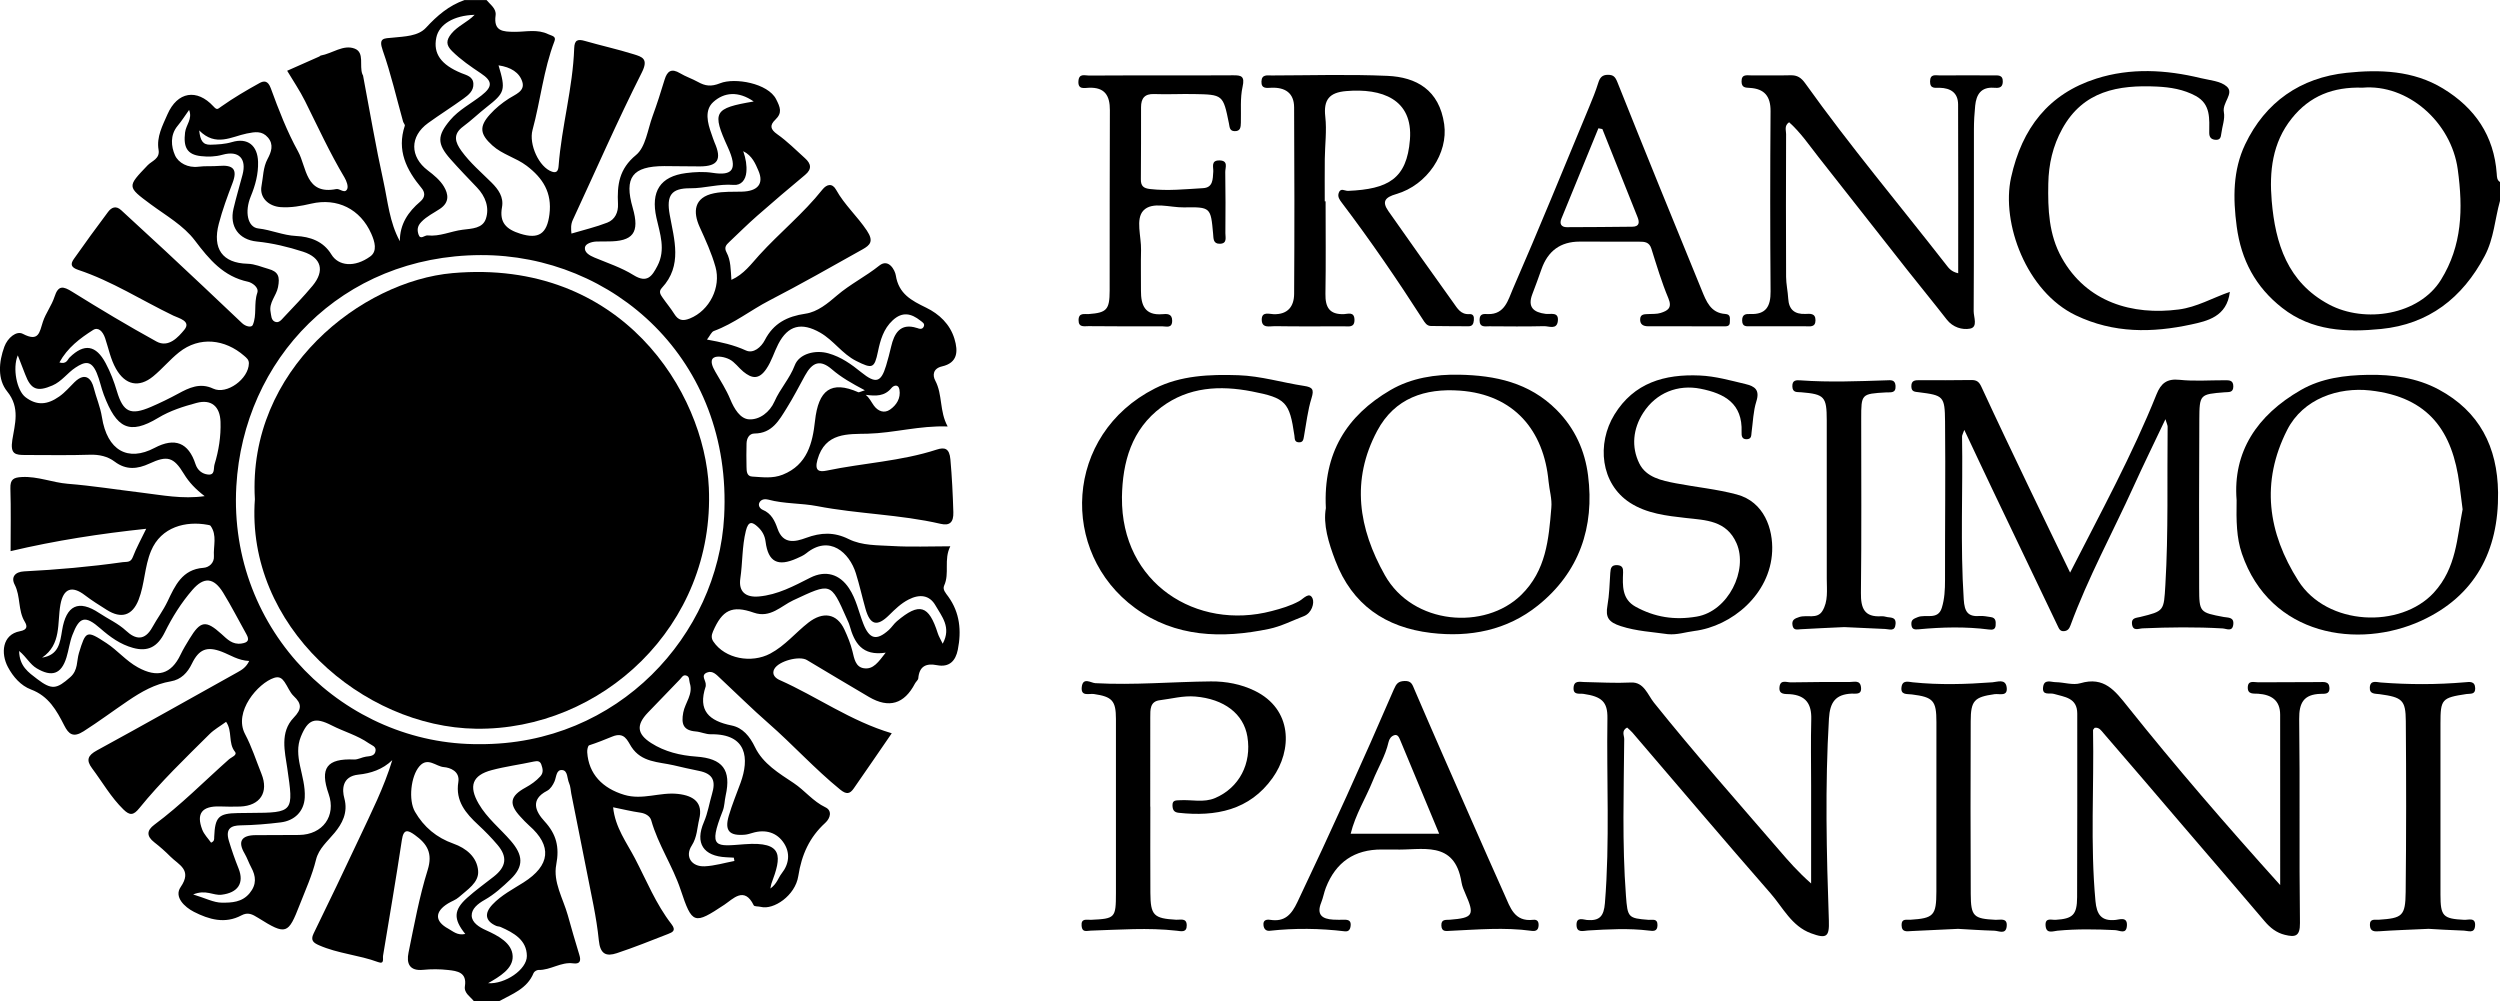 <svg xmlns="http://www.w3.org/2000/svg" id="Livello_1" data-name="Livello 1" viewBox="0 0 1238.46 496"><path d="m241,0c1.88,2.33,4.97,4.23,4.51,7.61-1.08,7.92,3.61,8.11,9.42,8.16,5.55.04,11.26-1.48,16.7,1.19,1.62.79,4.01.91,3.06,3.39-5.46,14.24-6.92,29.46-10.89,44.06-1.91,7.03,3.21,18.47,9.68,20.65,2.44.82,3.07-.65,3.24-2.84,1.49-19.59,7.06-38.64,7.73-58.32.14-4.15,1.77-4.63,5.29-3.62,8.01,2.3,16.18,4.1,24.13,6.58,4.17,1.3,7.55,2.18,4.07,9.07-12.11,23.98-22.85,48.65-34.18,73.02-1.05,2.26-.91,4.39-.68,6.76,6.21-1.85,12.13-3.23,17.75-5.42,3.82-1.48,5.52-5.11,5.31-9.27-.46-9.36.48-17.28,8.95-24.24,4.76-3.92,5.75-12.57,8.17-19.19,2.19-5.97,4.12-12.04,5.97-18.13,1.32-4.35,3.45-5.7,7.65-3.18,2.8,1.68,5.98,2.71,8.84,4.3,3.65,2.03,6.5,2.47,11.03.66,7.24-2.9,23.7,0,27.72,7.9,2.06,4.05,3.17,6.75-.35,10.12-2.83,2.72-2.66,4.74.94,7.26,4.93,3.46,9.22,7.82,13.73,11.87,2.96,2.66,3.59,5.3.06,8.24-7.99,6.65-15.92,13.39-23.73,20.25-4.75,4.17-9.25,8.64-13.85,12.99-1.53,1.45-2.71,2.64-1.32,5.24,2.09,3.89,2.01,8.44,2.38,13.53,6.19-2.77,9.81-7.9,13.78-12.26,10.11-11.11,21.87-20.6,31.25-32.41,2.26-2.84,4.98-3.31,6.84.06,4.13,7.46,10.53,13.14,15.24,20.21,3.53,5.31,1.59,7.19-2.14,9.29-15.31,8.59-30.59,17.26-46.18,25.33-9.29,4.81-17.55,11.46-27.48,15.11-1.21.45-1.91,2.31-3.42,4.25,6.97,1.25,13.27,2.64,19.3,5.4,3.72,1.7,7.57-1.67,9.34-5.1,4.31-8.39,11.12-11.8,20.15-13.12,5.99-.87,11.09-5.16,15.58-9.01,6.57-5.63,14.28-9.43,20.99-14.81,4.65-3.73,7.79,2.33,8.18,4.82,1.44,9.23,7.79,12.49,15.05,16.02,6.44,3.14,11.8,8.13,14.01,15.44,1.89,6.24,1.61,11.87-6.17,13.65-4.44,1.02-4.76,4.37-3.35,7.01,3.73,7.02,1.99,15.17,6.16,22.75-13.93-.52-26.54,3.24-39.64,3.58-9.65.25-21.04-.79-24.86,12.86-1.56,5.56.79,6.21,4.51,5.43,18.13-3.79,36.81-4.63,54.56-10.42,3.91-1.27,6.29-.7,6.78,4.85.78,8.73,1.2,17.42,1.46,26.17.15,5.02-1.81,6.8-6.29,5.76-20.15-4.68-40.92-4.86-61.2-8.78-7.92-1.53-16.28-1.06-24.25-3.23-1.45-.39-3.28-.24-4.2,1.23-1.07,1.71.28,3.34,1.49,3.83,4.28,1.76,6.03,5.51,7.34,9.3,2.78,8.04,8.86,6.55,14.16,4.6,7.33-2.7,13.88-2.99,21.1.6,6.66,3.31,14.4,3.01,21.7,3.44,9.24.55,18.53.13,28.64.13-3.35,6.66-.25,13.35-3.04,19.45-.91,1.99.78,3.73,2.05,5.49,5.74,7.96,6.58,16.96,4.71,26.31-1.1,5.49-4.17,8.84-10.29,7.65-5.42-1.06-8.78.49-9.29,6.49-.08.89-1.15,1.66-1.62,2.56q-7.98,15.33-22.76,6.72c-10.31-6.04-20.55-12.21-30.81-18.33-3.74-2.23-13.91.49-16.08,4.37-1.66,2.95.87,4.79,2.56,5.53,18.51,8.22,35.15,20.33,55.57,26.39-6.43,9.34-12.58,18.36-18.82,27.31-1.92,2.75-3.59,3.14-6.74.57-12.57-10.22-23.43-22.27-35.59-32.91-8.14-7.11-15.81-14.76-23.73-22.13-1.86-1.74-3.83-4.1-6.65-2.93-3.34,1.39-.4,4.04-.61,6.1-.03.26.05.54-.03.77-4.03,12,1.65,17.09,12.82,19.35,5.49,1.11,9,5.32,11.61,10.75,3.95,8.21,11.93,12.96,19.16,17.78,5.52,3.68,9.57,9.08,15.74,12.02,3.38,1.61,2.51,5.32-.09,7.69-7.82,7.13-11.71,15.72-13.37,26.38-1.52,9.74-12.3,16.87-18.55,15.25-1.2-.31-3.21-.11-3.53-.78-4.67-9.63-10.31-3.08-14.52-.3-15.03,9.97-15.95,9.8-21.69-7.42-3.94-11.83-11.15-22.28-14.56-34.38-.59-2.08-2.81-3.44-5.42-3.81-4.24-.6-8.43-1.63-13.46-2.65,1.02,10.05,6.75,17.51,10.84,25.37,5.72,10.97,10.39,22.62,18.05,32.49,2.51,3.23.52,4.05-1.68,4.91-8.41,3.28-16.8,6.66-25.37,9.5-5.22,1.73-8.24.57-8.92-6.34-1.15-11.61-3.85-23.07-6.06-34.56-2.45-12.74-5.13-25.44-7.6-38.18-.34-1.74-.32-3.46-1.09-5.21-1-2.27-.59-6.08-3.29-6.41-3.1-.38-2.94,3.36-3.91,5.61-.76,1.78-2.06,3.82-3.67,4.65-8.62,4.43-5.59,10.43-1.31,15.08,5.93,6.44,7.5,12.79,5.84,21.49-1.65,8.63,3.37,16.75,5.71,25.04,1.86,6.57,3.69,13.16,5.73,19.68.96,3.06.23,4.64-3.02,4.2-6.13-.83-11.24,3.43-17.24,3.27-.81-.02-2.11.78-2.41,1.52-3.19,7.81-10.58,10.36-17.13,13.98h-12.41c-1.8-2.32-5.02-4.01-4.48-7.46,1.07-6.87-3.76-7.52-8.31-8.02-4.09-.46-8.3-.49-12.39-.08-6.86.68-8.32-3.28-7.23-8.55,2.82-13.71,5.31-27.57,9.47-40.88,2.64-8.44-.31-13.03-6.37-17.39-3.44-2.47-5.56-3.13-6.4,2.47-2.87,19.14-6.17,38.23-9.32,57.33-.25,1.49.82,4.4-2.44,3.19-9.55-3.54-19.89-4.2-29.26-8.33-2.68-1.18-4.39-2.37-2.73-5.78,7.64-15.7,15.24-31.43,22.63-47.25,5.9-12.62,12.24-25.07,16.37-38.69-4.77,4.64-10.79,6.57-16.72,7.17-8.35.84-8.16,7.64-7.05,11.67,2.01,7.27-1.22,12.76-4.74,17.07-3.51,4.3-7.9,7.82-9.28,13.43-1.9,7.74-5.19,14.92-8.07,22.3-5.7,14.64-6.65,15.25-20.56,6.52-2.94-1.84-5.1-2.97-8.33-1.25-8.15,4.35-16.1,2.02-23.52-1.76-4.65-2.37-9.93-7.39-6.59-12.24,5.93-8.59-.98-11.02-5.04-15.12-2.5-2.52-5.19-4.9-8-7.08-3.88-3.02-3.82-5.85.02-8.7,13.21-9.78,24.7-21.52,36.96-32.39,1.25-1.11,4.33-2.08,2.96-3.8-3.45-4.32-1.12-10.17-4.37-14.8-2.96,2.17-5.92,3.82-8.23,6.12-11.95,11.88-24.14,23.57-34.77,36.68-2.9,3.58-4.69,3.71-7.84.64-6.21-6.06-10.44-13.58-15.57-20.43-3.03-4.04-2.12-6.38,2.45-8.86,23.33-12.71,46.45-25.8,69.67-38.72,2.2-1.22,4.23-2.46,5.74-5.57-5.54-.25-9.36-2.98-13.62-4.6-7.27-2.77-11.27-1.3-14.79,5.98-2.12,4.38-5.3,7.84-10.42,8.71-7.95,1.35-14.51,5.1-21.24,9.66-7.33,4.97-14.48,10.31-21.98,15.09-5.16,3.29-7.39,1.41-9.57-2.88-3.81-7.49-7.74-14.56-16.47-17.83-5.04-1.89-8.84-6.24-11.44-11.11-3.59-6.73-2.91-16.12,5.97-17.76,3.69-.68,3.73-2.46,2.36-4.72-3.43-5.66-1.97-12.51-4.99-18.36-1.91-3.69.15-6.34,4.69-6.57,16.34-.83,32.63-2.26,48.83-4.56,1.9-.27,3.9.35,4.98-2.46,1.79-4.67,4.25-9.08,6.66-14.08-22.71,2.42-44.73,5.77-67.18,11.08,0-10.46.22-20.77-.1-31.07-.14-4.59,1.62-5.44,5.77-5.65,7.83-.39,15,2.73,22.65,3.35,12.15.97,24.23,2.9,36.35,4.36,10.22,1.23,20.41,3.34,31.47,1.76-4.43-3.39-7.73-6.8-10.3-11.05-5.08-8.4-8.24-9.17-17.04-5.09-5.89,2.73-11.51,3.37-17.25-.96-3.47-2.62-7.7-3.57-12.35-3.41-10.59.36-21.19.11-31.79.13-5.06,0-7.67-.31-6.55-7.5,1.18-7.63,4.01-15.91-2.53-23.96-4.86-5.99-4.23-14.54-1.42-22.19,1.61-4.39,5.97-8.04,9.15-6.37,7.97,4.19,8.25-.79,9.94-5.97,1.4-4.28,4.36-8.05,5.74-12.34,1.89-5.87,4.26-5.36,8.83-2.51,13.7,8.53,27.56,16.84,41.7,24.62,5.99,3.29,10.85-2.25,13.78-5.79,3.58-4.33-2.76-5.75-5.39-7.02-15.71-7.56-30.48-17.13-47.12-22.66-3.63-1.21-4.02-2.83-2.22-5.39,5.53-7.87,11.19-15.64,16.96-23.33,1.7-2.27,3.92-3.29,6.55-.83,7.21,6.74,14.55,13.33,21.76,20.07,12.73,11.9,25.45,23.81,38.06,35.83,1.81,1.73,4.7,2.33,5.31.94,2.16-4.95.43-10.63,2.25-15.92.98-2.86-2.85-5.14-4.55-5.5-12.23-2.59-19.23-11.04-26.35-20.43-5.67-7.49-14.29-12.32-21.91-17.96-11.83-8.76-11.67-8.68-1.51-19.32,2.07-2.17,6.18-3.19,5.41-7.67-1.09-6.4,2.02-12.06,4.38-17.5,4.94-11.36,14.62-12.87,22.8-4.01,1.8,1.95,2,1.42,3.91.07,6.02-4.25,12.42-8.02,18.88-11.59,2.2-1.22,4.19-1.37,5.61,2.5,3.91,10.7,8.05,21.45,13.54,31.38,4.28,7.74,3.6,21.66,18.95,18.6,1.69-.34,4.15,2.5,5.36.03.68-1.38-.33-4.07-1.31-5.73-7.3-12.24-13.23-25.18-19.57-37.91-2.58-5.18-5.88-10-8.85-14.99,5.32-2.35,10.65-4.71,15.96-7.07.23-.1.4-.41.62-.45,5.74-1,11.32-5.66,16.94-3.42,4.92,1.96,2.13,8.44,3.74,12.64.09.24.3.45.34.69,3.32,17.46,6.26,35.01,10.09,52.36,2.18,9.89,2.97,20.26,8.14,29.69-.05-8.5,4.2-14.62,10.09-19.61,2.78-2.36,2.28-4.76.68-6.69-7.55-9.08-12.36-18.72-8.32-30.9.18-.54-.66-1.36-.86-2.1-3.29-11.75-6.01-23.71-10.06-35.19-2.29-6.49.69-5.91,5.02-6.36,5.74-.6,12.49-.67,16.39-4.9,5.56-6.03,11.39-11.01,19.1-13.72h10.86Zm-3.53,368.64c69.04.41,118.14-54.38,121.26-112.79,4.17-77.86-55.2-129.7-120.57-129.48-69.05.24-117.55,51.73-121.09,114.52-4.07,72.19,54.19,128.26,120.4,127.75Zm-141.78,74.46c6.19,1.88,10.22,4.06,14.25,4.07,4.77.02,9.97-.14,13.72-4.7,3.56-4.33,3.16-8.42.77-12.81-1.21-2.24-1.97-4.64-3.29-6.89-3.48-5.92-1.49-8.97,5.35-9.05,7.23-.08,14.46,0,21.69-.09,11.74-.15,18.42-9.46,14.63-20.3-4.5-12.87-.89-17.67,12.6-17.08,1.93.08,3.88-1.13,5.87-1.41,2.09-.29,4.39-.27,4.77-2.88.32-2.22-1.85-2.71-3.31-3.73-5.67-3.97-12.36-5.78-18.43-8.88-8.3-4.25-11.72-3.08-15.26,5.56-1.93,4.72-1.46,9.51-.45,14.35,1.1,5.22,2.66,10.37,2.37,15.83-.37,6.92-5.07,11.47-11.88,12.31-6.63.82-13.23,1.36-19.92,1.47-4.48.07-7.66,1.44-5.78,7.68,1.4,4.65,2.99,9.2,4.78,13.66,2.95,7.33-.37,12.07-8.43,13.03-4.12.49-7.73-2.74-14.05-.14Zm285.93-2.93c3.31-2.39,3.93-5.36,5.6-7.48,3.84-4.87,4.18-10.2,1.21-14.87-3.47-5.44-9.21-7.15-15.67-5.21-1.22.36-2.46.76-3.71.88-7.74.7-10.19-1.98-8.03-9.34,1.63-5.56,3.88-10.94,5.86-16.39,4.32-11.88,3.34-24.28-14.76-24.02-2.48.04-4.95-1.19-7.45-1.39-6.2-.5-7.26-3.7-6.2-9.36.92-4.91,5.02-9.08,3.24-14.6-.45-1.4.07-3.3-1.89-3.78-1.49-.37-2.09.99-2.98,1.93-5.25,5.55-10.65,10.97-15.92,16.51-5.77,6.06-5.43,10.5,1.64,15.03,6.74,4.32,14.44,6.16,22.33,6.72,13.13.93,17.46,6.55,14.58,19.39-.56,2.49-.52,5.18-1.44,7.51-7.47,18.92-3.36,17.58,10.88,16.51,19.47-1.46,18.27,6.16,13.27,19.43-.17.45-.22.96-.56,2.55ZM8.81,176.04c-2.71,6.39-.49,17.47,3.85,20.75,5.61,4.25,10.81,3.76,16.67-.35,2.96-2.07,5.21-4.83,7.6-7.14,5.67-5.49,8.53-1.04,9.46,2.68,1.23,4.9,3.29,9.51,4.1,14.66,2.6,16.58,12.91,22.21,26.08,15.24q15.06-7.97,20.28,8.05c.97,2.96,3.25,4.85,6.19,5.15,3.61.37,2.64-3.06,3.23-5,2.09-6.87,3.21-13.89,2.97-21.12-.26-7.62-4.53-11.34-11.9-9.35-6.54,1.76-13.04,3.81-18.96,7.38-14.38,8.68-20.67,5.15-26.95-11.41-1.35-3.56-2.02-7.29-3.53-10.86-2.72-6.43-5.95-5.6-10.46-2.65-4.06,2.65-6.81,6.87-11.46,8.88-7.5,3.23-10.64,2.12-13.5-5.46-1.12-2.98-2.3-5.94-3.66-9.44Zm.67,146.45c.11,7.57,4.65,10.61,8.9,13.86,7.31,5.59,9.72,5.04,16.43-.89,3.96-3.49,3.08-8.02,4.3-11.98,3.4-11.12,3.73-11.38,13.65-4.88,5.49,3.6,9.67,8.78,15.54,12.01,9.65,5.31,16.5,3.44,21.15-6.32,1.29-2.71,2.88-5.29,4.44-7.85,5.43-8.92,8.03-9.39,15.81-2.37,2.93,2.65,5.45,5.4,9.97,4.72,3.29-.49,3.98-1.79,2.38-4.63-3.84-6.85-7.39-13.87-11.5-20.55-4.66-7.56-9.53-7.97-15.22-1.4-5.52,6.37-10.01,13.53-13.72,21.06-3.52,7.14-8.29,9.73-15.7,7.69-6.29-1.73-11.31-5.35-16.16-9.6-7.58-6.65-10.4-5.93-13.9,3.26-1.35,3.55-1.81,7.43-2.93,11.08-2.58,8.41-7.36,9.77-14.75,5.38-3.36-2-4.94-5.46-8.68-8.59Zm457.53-3.63c4.41-8.12-.55-13.58-3.56-18.89-2.95-5.22-7.87-5.8-13.37-2.96-3.78,1.95-6.64,4.76-9.59,7.67-5.98,5.93-9.44,4.99-11.72-3.02-1.67-5.88-2.97-11.87-4.8-17.7-3.18-10.16-13.02-19.22-24.57-9.86-1.37,1.11-3.09,1.82-4.73,2.55-9.34,4.17-14.13,1.76-15.41-8.29-.4-3.17-1.75-5.38-3.78-7.28-2.86-2.69-4.76-3.11-6,1.92-1.92,7.77-1.58,15.71-2.73,23.52-.98,6.6,2.63,9.53,9.14,8.97,9.34-.81,17.4-5.21,25.54-9.32,7.57-3.82,14.5-1.77,19.14,5.22,3.6,5.42,4.8,11.7,7.1,17.58,2.98,7.61,6.49,8.64,12.63,3.12,1.46-1.31,2.52-3.09,4.02-4.35,11.17-9.43,15.79-8.02,20.26,6.04.45,1.42,1.28,2.73,2.4,5.08Zm-225.21,168.21c8.37.55,19.25-6.75,19.2-13.51-.06-7.94-6.53-11.47-12.99-14.34-.69-.31-1.54-.25-2.23-.56-5.38-2.38-5.99-6.16-1.8-10.59,4.41-4.67,10.11-7.57,15.39-10.93,13.22-8.39,14.31-18.08,2.73-28.2-1.55-1.36-2.94-2.9-4.35-4.42-5.79-6.26-5.14-10.15,2.59-14.37,2.75-1.5,5.22-3.24,7.33-5.56,1.71-1.87,1.18-3.84.51-5.8-.61-1.79-1.88-1.93-3.69-1.54-6.95,1.51-14.04,2.43-20.89,4.25-9.69,2.57-11.51,7.97-6.48,16.65,4.16,7.17,10.64,12.27,15.94,18.41,6.03,6.99,6.6,12.54-.1,18.97-3.95,3.79-8.13,7.58-12.85,10.24-3.49,1.96-6.52,4.49-6.44,7.82.09,3.43,3.6,5.67,7.1,7.24,5.93,2.67,12.94,6.3,13.2,12.82.24,6.23-6.41,10.11-12.19,13.42ZM98.68,64.61c.51,4.91,1.72,7.21,5.66,7.08,3.57-.12,7.01-.25,10.59-1.31,7.83-2.32,12.68,1.75,12.91,9.8.17,6.02-1.35,11.61-3.62,17.12-3.13,7.59-1.57,15.29,3.72,15.87,6.38.7,12.21,3.41,18.71,3.73,6.92.34,13.51,2.57,17.5,9.14,3.48,5.75,11.48,6.64,19.27,1,3.63-2.63,2.24-7.33.52-11.23-5.41-12.26-16.85-17.92-29.77-14.93-4.98,1.15-10.01,2.11-15.23,1.72-5.93-.45-10.49-4.73-9.39-10.52.85-4.43.75-9.15,3-13.34,1.84-3.42,3.18-7.12.19-10.61-2.91-3.39-6.3-2.84-10.47-2-7.52,1.51-15.38,6.8-23.59-1.52Zm-5-10.16c-1.89,2.64-3.62,5.4-5.69,7.88-3.84,4.6-3.2,10.31-1.31,14.57,1.68,3.8,6.41,6.38,11.7,5.68,3.31-.44,6.71-.1,10.04-.39,7.19-.62,9.34,1.73,6.77,8.47-2.54,6.65-4.99,13.31-6.8,20.2-3.24,12.33,1.77,19.48,14.24,19.8,3.67.09,6.88,1.6,10.29,2.54,5.05,1.38,5.81,3.94,4.8,9.08-.84,4.29-4.57,7.57-3.68,12.24.34,1.77.25,3.93,2.03,4.8,2,.97,3.34-.89,4.51-2.14,4.83-5.14,9.77-10.2,14.27-15.63,6.16-7.44,4.38-13.92-4.72-16.86-7.44-2.4-15.07-4.25-22.92-5.04-8.93-.9-13.62-7.46-11.54-16.27,1.33-5.64,2.99-11.2,4.47-16.8,2.11-7.98-1.81-12.18-9.91-9.92-3.65,1.02-7.14,1.07-10.65.69-7-.75-8.78-4.53-7.9-11.73.47-3.87,3.78-6.61,1.99-11.17ZM235.12,7.34c-10.38.31-17.64,4.73-18.98,11.29-1.62,7.93,2.32,13.44,12.4,17.59,2.53,1.04,5.77,1.62,5.96,5.24.19,3.58-2.46,5.63-4.92,7.41-5.74,4.16-11.76,7.94-17.51,12.09-9.17,6.62-9.07,16.7-.14,23.47,2.99,2.27,6.11,4.84,7.98,7.99,2.16,3.64,2.93,7.73-1.93,11.01-3.09,2.09-6.53,3.65-9.28,6.53-2.1,2.19-2.04,4.11-1.38,6.19.93,2.89,2.98.31,4.51.47,6.03.65,11.5-2.07,17.24-2.8,4.77-.6,10.03-.64,11.63-5.47,1.83-5.52-.2-11.06-4.41-15.47-4.44-4.65-8.92-9.27-13.17-14.09-6.69-7.59-6.57-11.61-.16-19.24,4.36-5.18,10.36-8.19,15.56-12.26,5.62-4.39,5.47-7.11-.28-10.95-5.02-3.36-10-6.75-14.32-11.05-2.93-2.91-3.04-5.26-.33-8.6,3.16-3.89,7.92-5.61,11.53-9.34ZM20.83,325.78c8.26-1.28,8.93-7.39,9.93-13.51,2.01-12.41,8.12-15.41,18.4-8.57,4.42,2.95,9.33,5.08,13.36,8.83,4.49,4.18,9.11,5.17,12.97-1.84,2.37-4.3,5.34-8.23,7.51-12.77,3.67-7.7,7.22-15.89,17.79-16.63,2.83-.2,5.4-2.49,5.18-5.79-.33-5.01,1.67-10.33-1.64-14.99-.24-.34-.92-.43-1.42-.52-10.74-2-23.09.92-28.09,12.93-3.27,7.86-3.11,16.42-6.17,24.22-3.07,7.8-8.54,9.57-15.77,4.98-3.65-2.32-7.35-4.59-10.77-7.22-6.47-4.99-10.73-3.39-12.18,4.63-1.65,9.15.62,19.69-9.1,26.26ZM373.38,50.27c-7.65-5.28-14.68-4.59-20.03.27-4.46,4.06-2.86,10.37-.89,15.81.52,1.42.93,2.89,1.53,4.27,3.68,8.34,1.66,11.76-7.15,11.81-5.93.04-11.87-.17-17.8-.15-15.8.06-19.95,5.61-15.59,20.72,3.54,12.28.24,16.67-12.5,16.6-1.81,0-3.62,0-5.43.05-2.39.07-5.43,1.06-5.74,2.85-.43,2.5,2.2,4.05,4.7,5.09,6.53,2.72,13.4,4.98,19.35,8.69,6.79,4.23,9.21.49,11.84-4.55,4.21-8.06,1.26-15.97-.49-23.86-2.9-13.03,1.84-20.48,14.68-22.13,4.33-.56,8.87-.79,13.15-.12,9.83,1.54,12.64-1.52,7.54-12.68-7.98-17.49-6.95-19.32,12.83-22.67Zm80.82,112.18c1.29.5,2.67.87,3.38-.6.74-1.53-.6-2.21-1.62-3.01-4.54-3.59-8.93-4.61-13.72-.17-4.59,4.24-6.15,9.9-7.32,15.51-1.75,8.37-2.76,8.64-10.74,4.64-7.02-3.52-11.18-10.21-17.87-14.03-9.24-5.28-15.95-3.68-20.76,5.65-2.1,4.06-3.28,8.46-5.96,12.37-3.73,5.45-7.24,4.67-11.38,1.28-2.36-1.94-4.21-4.73-6.83-6.06-2.27-1.16-6.04-1.96-7.81-.82-2.06,1.33-.57,4.59.78,6.92,2.59,4.49,5.43,8.89,7.4,13.65,1.96,4.72,4.92,9.72,9.35,9.96,5.2.28,10.24-3.56,12.57-8.85,2.77-6.31,7.55-11.35,10.03-17.89,2.22-5.85,10.26-7.78,16.65-5.97,6.35,1.79,11.4,5.43,16.35,9.43,7.08,5.71,9.73,5.07,12.24-3.26.94-3.14,1.79-6.33,2.53-9.54,1.46-6.27,4.41-11.88,12.72-9.19ZM104.58,417.44c1.77-.75,1.49-1.86,1.53-2.81.41-9.95,2.13-11.69,11.74-11.85,2.07-.03,4.14-.06,6.2-.07,21.58-.08,21.4-.53,18.25-22.19-1.19-8.15-3.73-17.78,3.18-24.98,4.01-4.17,4.13-6.86.05-10.69-1.98-1.86-2.98-4.74-4.59-7.04-1.21-1.74-2.56-2.86-5.16-2.01-7.89,2.57-20.25,16.79-14.38,27.86,3.31,6.24,5.48,13.1,8.13,19.69,3.68,9.14-.63,15.8-10.55,16.2-3.35.13-6.72.05-10.08-.05-8.8-.25-11.77,3.46-8.73,11.45.92,2.42,2.95,4.42,4.39,6.49Zm259.23,9.04c-.1-.54-.2-1.08-.29-1.61-1.27-.07-2.55-.14-3.82-.2-11.22-.56-15.54-6.92-10.99-17.45,1.97-4.57,2.65-9.3,4.02-13.93,1.79-6.07.9-9.98-6.62-11.44-4.14-.8-8.34-1.82-12.5-2.77-7.36-1.69-15.81-1.35-20.84-9.11-1.97-3.06-3.37-7.59-9.45-5.09-3.7,1.52-7.57,3.07-11.46,4.33-.64.21-1.04,2.27-.96,3.43.69,10.82,7.6,17.87,18.32,21.1,9.11,2.75,17.66-1.45,26.61-.45,8.19.91,12.48,4.57,10.55,12.5-1.05,4.32-.99,8.86-3.72,13.11-3.5,5.44-.07,10.55,6.45,10.25,4.94-.23,9.82-1.72,14.73-2.65ZM29.44,179.56c3.58,1.01,3.97-1.43,5.08-2.52,7.26-7.1,13.04-6.09,17.82,2.87,2.39,4.47,4.15,9.11,5.58,13.92,3.11,10.44,6.84,12.06,16.88,7.73,4.61-1.99,9.08-4.16,13.5-6.56,5.27-2.86,10.77-5.58,17.31-2.48,6.71,3.17,17.6-4.83,17.68-12.52.02-1.83-1.16-2.71-2.34-3.74-9.43-8.22-22.11-9.82-32.25-1.73-4.63,3.69-8.29,8.2-12.82,11.91-7.04,5.78-13.82,4.35-18.42-3.75-2.73-4.82-3.67-10.1-5.38-15.16-1.16-3.43-3.42-5.68-5.99-4.04-6.41,4.08-12.66,8.73-16.67,16.08Zm201.05,283.11c-5.98-7.41-5.77-11.89.89-17.87,4.19-3.76,8.79-7.06,13.22-10.54,6.21-4.88,6.91-9.75,1.88-15.69-2.95-3.49-6.17-6.78-9.52-9.89-6.23-5.77-11.44-11.84-9.91-21.26.87-5.39-4.18-7.18-7.15-7.4-3.93-.29-7.97-5.15-12.09-.46-4.32,4.91-5.56,16.8-2.24,22.56,4.39,7.6,10.75,12.88,18.99,15.79,6.57,2.32,11.76,6.78,12.3,13.47.48,5.87-5.43,9.38-9.56,13.08-1.5,1.34-3.58,2.01-5.34,3.09-6.63,4.06-6.72,8.82.13,12.52,2.27,1.23,4.51,3.5,8.42,2.6Zm16.47-430.31c3.67,12.21,3.18,13.6-5.89,20.7-3.96,3.1-7.59,6.63-11.63,9.61-5.27,3.89-3.94,7.86-.8,12.18,4.26,5.86,9.76,10.52,14.85,15.58,3.41,3.4,6.12,7.18,5.19,12.23-1.39,7.61,2.13,10.95,9.06,13.12,9.08,2.84,13.24.09,14.45-9.63,1.34-10.7-3.22-17.9-11.3-24.03-5.32-4.03-11.96-5.52-17.01-10.09-6.1-5.52-6.63-9.28-1.2-15.31,2.78-3.09,5.93-5.64,9.42-7.9,3.07-2,8.05-3.6,6.67-8.2-1.42-4.7-5.71-7.36-11.83-8.25Zm121.23,42.53c1.3,3.8,1.84,7.06,1.54,10.37-.34,3.83-2.51,6.66-6.34,6.34-7.29-.61-14.25,1.72-21.44,1.67-9.5-.07-11.88,3.64-10.2,13.02,2.21,12.37,6.46,25.24-3.88,36.34-1.74,1.86-.65,3.33.35,4.8,1.88,2.73,4.05,5.27,5.8,8.08,2,3.22,4.18,3.7,7.76,2.25,9.75-3.96,15.48-15.49,12.67-25.49-1.94-6.92-4.91-13.34-7.86-19.84-3.34-7.37-2.97-14.64,7.15-16.69,4.67-.94,9.22-.68,13.81-.8,7.7-.2,11.05-3.79,8.13-10.46-1.41-3.22-2.97-7.33-7.5-9.59Zm70.57,248.43c-11.74,1.78-15.53-4.93-17.87-13.39-.34-1.22-.94-2.38-1.45-3.55-8.03-18.2-7.79-17.69-26.52-8.98-5.96,2.77-11.32,8.98-19.5,6.11-10.82-3.81-15.65-1.29-20.2,9.28-.83,1.92-.91,3.43.17,5.03,5.78,8.58,18.89,10.91,28.17,5.97,7.4-3.94,12.51-10.37,18.92-15.36,7.13-5.54,14.07-4.7,17.86,3.51,1.59,3.45,3.06,7.03,3.95,10.7.88,3.63,1.52,7.72,5.54,8.39,4.85.81,7.38-3.2,10.94-7.72Zm-10.34-129.99c-6.56-3.46-11.71-6.41-16.29-10.35-5.74-4.94-9.63-3.73-13.38,3.11-2.95,5.38-5.76,10.85-9.01,16.05-3.77,6.04-7.24,12.57-15.97,12.62-2.64.01-3.88,2.37-3.95,4.94-.11,3.88-.09,7.76-.01,11.63.04,2.06.08,4.61,2.81,4.76,5.05.28,10.03,1.09,15.14-.95,12.2-4.87,14.77-15.71,15.97-26.58,1.7-15.45,8-20.15,21.46-14.25.34.15.92-.25,3.24-.97Zm.42,2.26c1.9,1.51,2.77,3.56,4.04,5.31,2.04,2.82,5.11,4.02,8.02,2.01,3.2-2.22,5.38-5.61,4.67-9.86-.49-2.93-2.86-2.17-3.93-.86-3.44,4.2-7.77,4.05-12.79,3.4Z"></path><path d="m1238.46,99.51c-2.56,9.04-2.96,18.51-7.54,27.2-11.09,21-27.89,33.92-51.35,36.26-17.09,1.7-34.32,1.1-49.04-10.47-13.18-10.35-20.27-23.63-22.5-40.26-1.88-14.07-1.91-27.92,4.17-40.7,9.99-20.99,27.45-33.08,50.3-35.47,16.27-1.7,32.91-1.24,47.73,7.78,15.83,9.63,25.27,23.38,26.61,42.23.11,1.53.06,3.14,1.63,4.1v9.33Zm-68.17-56.08c-14.46-.45-26.04,4.04-34.96,15.19-9.74,12.16-11.19,26.43-9.96,40.92,1.79,21.09,7.84,40.33,28.36,51.28,17.79,9.5,44.66,5.3,55.5-12.22,10.47-16.93,11-35,8.29-54.75-3.21-23.39-24.85-42.39-47.22-40.41Z"></path><path d="m1025.49,283.68c15.29-29.99,30.8-58.34,42.81-88.32,2.17-5.41,5.1-7.88,11.38-7.21,7.4.79,14.95.19,22.44.22,2.08,0,4.24-.13,4.23,3.03,0,3.22-2.23,2.77-4.27,2.93-12.34.97-12.51.99-12.57,13.73-.14,27.71-.15,55.42-.08,83.13.03,12.15.26,12.21,12.15,14.45,2.13.4,5.12-.02,4.77,3.58-.38,3.98-3.3,2.21-5.34,2.09-13.17-.77-26.34-.6-39.51-.04-2.15.09-4.89,1.63-5.35-2.18-.37-3.09,2.18-2.98,4.1-3.46,11.91-2.92,11.68-2.93,12.44-15.86,1.54-26.12.82-52.27,1.12-78.41,0-.66-.37-1.32-1.09-3.7-5.67,11.95-10.85,22.5-15.71,33.2-10.44,22.98-22.58,45.18-31.32,68.93-.58,1.58-1.33,2.71-3.17,2.87-2.01.18-2.5-1.18-3.2-2.64-10.55-22.12-21.16-44.21-31.72-66.32-4.58-9.58-9.08-19.2-14.52-30.74-.67,1.94-1.13,2.63-1.11,3.31.47,26.91-.92,53.83.84,80.74.39,5.97,1.99,8.64,8.04,8.15,1.77-.14,3.59.31,5.38.54,2.51.33,2.5,2.23,2.38,4.09-.14,2.14-1.59,2.28-3.3,2.06-11.59-1.49-23.19-1.19-34.79-.11-2.09.19-3.52.14-3.66-2.48-.13-2.37,1.28-2.75,3.11-3.52,3.97-1.66,10.01,1.65,11.96-4.6,1.38-4.44,1.61-9.11,1.6-13.81-.04-26.15.27-52.31.02-78.46-.12-12.7-.8-13.01-13.06-14.57-1.89-.24-3.57-.17-3.64-2.81-.08-3.08,1.83-3.17,4.06-3.16,8.52.02,17.04.09,25.56-.07,2.68-.05,3.9.79,5.08,3.35,7.79,16.88,15.83,33.65,23.85,50.42,6.65,13.89,13.39,27.74,20.09,41.61Z"></path><path d="m1129.57,438.42c0-29.68.03-57.04-.02-84.39-.01-7.19-4.41-9.91-10.92-10.37-2.19-.15-5.17.47-5.12-3.08.06-3.75,3.02-2.57,5.19-2.58,10.05-.04,20.1-.09,30.15-.11,2.26,0,5.02-.56,5.13,2.99.1,3.22-2.57,2.77-4.47,2.84-8.22.28-10.63,4.37-10.53,12.53.44,33.67-.06,67.35.38,101.01.09,6.82-2.57,7.03-7.45,5.85-4.13-1-7.25-3.45-10-6.69-13.56-15.97-27.24-31.84-40.87-47.75-12.99-15.18-25.93-30.4-39.02-45.49-1.02-1.17-2.15-3.03-4.35-2.64-.3.42-.81.82-.81,1.2.54,28.21-1.41,56.44,1.2,84.63.61,6.6,2.83,10.09,10.02,9.34,1.95-.2,5.87-1.75,5.56,2.86-.3,4.52-3.55,2.31-5.84,2.2-9.54-.47-19.07-.62-28.61.29-2.23.21-5.57,1.77-5.85-2.6-.25-4.06,2.95-2.67,4.94-2.79,8.5-.52,10.65-2.38,10.69-11.23.14-30.31.04-60.61.07-90.92,0-7.93-6.31-8.21-11.57-9.78-2.14-.64-5.92,1.06-5.35-3.4.52-4.08,3.91-2.43,6.17-2.41,4.12.04,8.56,1.62,12.28.53,11.82-3.47,17.14,3.66,23.5,11.62,23.71,29.7,48.55,58.45,75.48,88.35Z"></path><path d="m897.2,437.63c0-17.35,0-33.03,0-48.71,0-10.88-.22-21.76.07-32.63.21-7.54-2.66-11.78-10.43-12.4-2.3-.18-5.85.5-5.29-3.7.48-3.67,3.54-2.13,5.58-2.16,9.79-.16,19.58-.22,29.38-.19,2.09,0,4.98-1.05,5.4,2.59.46,3.96-2.62,3.08-4.68,3.18-7.95.38-10.72,4.26-11.2,12.37-1.98,33.4-1.2,66.76-.04,100.13.28,8.02-1.16,9.06-8.84,6.23-9.64-3.56-13.9-12.75-20.05-19.79-23.04-26.34-45.64-53.07-68.43-79.64-.8-.93-1.79-1.71-2.62-2.49-2.98,1.57-1.42,3.91-1.44,5.72-.2,25.88-1.09,51.77.86,77.63.81,10.72,1.01,11.14,11.26,11.91,1.83.14,4.39-.88,4.36,2.62-.02,3.26-2.12,2.96-4.25,2.7-10.05-1.23-20.1-.64-30.16-.05-2.37.14-5.7,1.4-5.7-2.87,0-4.05,3.42-2.47,5.21-2.32,6.3.52,8.34-1.95,8.86-8.37,2.48-30.53.77-61.09,1.24-91.62.12-8.09-2.8-10.71-11.86-12.03-2.04-.3-5.17.75-4.91-3.12.24-3.63,3.08-2.79,5.25-2.75,7.72.14,15.42.64,23.18.24,6.42-.33,8.27,6.08,11.37,9.95,20.05,25.03,41.3,49.01,62.22,73.29,4.49,5.22,8.97,10.39,15.64,16.3Z"></path><path d="m656.81,251.67c-1.38-27.31,10.38-45.77,31.94-58.4,10.43-6.11,22.4-7.88,34.1-7.65,17.76.34,34.68,3.81,48.26,17.43,9.21,9.24,14.05,20.39,15.59,32.46,3.28,25.6-4.38,48.03-24.83,64.43-15.32,12.3-33.68,15.9-53.01,13.59-22.57-2.7-38.99-13.94-47.32-35.73-3.41-8.92-6.17-17.97-4.72-26.14Zm111.69-.07c.43-4.5-.97-8.76-1.37-13.12-2.33-25.15-17.01-43.04-43.95-44.97-17.17-1.23-32.23,3.58-40.97,19.97-13.03,24.47-9.2,48.28,3.81,71.43,13.92,24.77,49.6,27.39,67.56,9.81,12.36-12.1,13.62-27.5,14.92-43.12Z"></path><path d="m1107.98,247.77c-1.91-23.85,10.01-42.03,31.83-54.56,10.29-5.91,21.86-7.33,33.28-7.52,12.03-.2,24.19,1.44,35.04,7.28,20.18,10.86,29.09,28.47,29.37,51.02.37,29.03-11.5,51.32-37.97,63.48-31.07,14.28-74.95,7.78-88.93-33.2-2.69-7.88-2.81-16.16-2.62-26.51Zm111.96,4.55c-.59-4.64-1.08-8.48-1.57-12.31-3.37-26.14-14.98-43.29-44.17-46.58-15.75-1.77-33.3,4.05-41.18,19.56-13.14,25.87-9.63,50.89,5.56,74.78,14.24,22.39,50.63,23.75,67.12,5.79,11.22-12.21,11.45-27.31,14.24-41.24Z"></path><path d="m656.68,99.75c0,15.27.18,30.55-.08,45.82-.11,6.68,2.01,10.33,9.22,10.04,1.89-.08,5.03-1.34,5.16,2.65.14,4.24-2.92,3.38-5.35,3.39-11.36.03-22.73.11-34.09-.07-2.49-.04-6.49,1.25-6.5-3.24,0-4.19,3.75-2.74,5.94-2.69,7.06.19,10.07-3.93,10.11-10.07.19-30.82.16-61.63-.01-92.45-.04-7.09-4.48-9.94-11.3-9.66-2.2.09-5.02.67-4.88-3.1.13-3.64,2.89-2.98,5.1-2.99,19.11-.03,38.25-.64,57.32.2,14.24.63,25.67,6.88,28.11,23.96,2.04,14.28-8.34,30.11-23.73,34.59-5.58,1.62-7.24,3.69-3.93,8.43,10.66,15.24,21.45,30.38,32.27,45.51,1.91,2.68,3.62,5.81,7.77,5.53,2.13-.15,2.49,1.26,2.31,3.06-.17,1.71-.65,2.99-2.71,2.97-6.2-.06-12.4-.02-18.59-.14-2.03-.04-2.98-1.67-3.99-3.25-12.68-19.74-25.93-39.09-40.1-57.79-1.17-1.55-2.19-2.96-1.55-4.87.91-2.72,3.04-.96,4.61-1.02,19.84-.85,29.14-5.9,30.67-25.37,1.58-20.1-13.95-25.58-31.65-24.06-8.29.71-11.23,4.29-10.28,12.7.78,6.88-.17,13.95-.25,20.94-.08,6.99-.02,13.98-.02,20.98.14,0,.27,0,.41,0Z"></path><path d="m970.06,135.38c0-28.35.06-55.99-.05-83.63-.02-5.78-3.69-8.13-9.12-8.26-2.21-.05-4.81.67-4.77-3.15.04-3.94,2.85-2.95,4.92-2.97,8.78-.09,17.57-.04,26.35-.01,2.27,0,4.9-.46,4.76,3.25-.12,3.11-2.31,3.02-4.39,2.87-6.42-.47-8.74,3.38-9.29,8.9-.39,3.85-.61,7.74-.62,11.62-.05,30.04.05,60.08-.13,90.12-.02,2.97,2.22,7.92-1.8,8.68-3.82.72-8.5-.59-11.53-4.5-6.41-8.26-13.07-16.33-19.54-24.54-14.69-18.62-29.33-37.27-43.97-55.92-4.66-5.93-8.9-12.23-14.59-17.28-2.5,1.7-1.48,3.98-1.49,5.85-.08,23.57-.1,47.13,0,70.7.02,3.59.85,7.18,1.05,10.78.31,5.49,3.16,7.84,8.51,7.63,2.27-.09,5-.47,5,3.11,0,3.65-2.73,3.01-5,3.01-9.04,0-18.09,0-27.13,0-2.04,0-4.19.38-4.2-2.9-.01-3.06,1.79-3.27,4.03-3.18,7.8.31,10.11-3.81,10.05-11.14-.23-29.78-.23-59.56-.01-89.35.05-7.4-3.07-11.09-10.22-11.52-2.2-.13-4.09-.06-4.15-3.11-.08-3.9,2.7-3.06,4.83-3.09,6.46-.08,12.92.12,19.37-.06,3.46-.1,5.37,1.21,7.45,4.13,22.05,30.88,46.46,59.93,69.77,89.83,1.21,1.55,2.42,3.33,5.9,4.12Z"></path><path d="m690.74,420.83c-2.07,0-4.13,0-6.2,0q-20.32-.09-27.73,18.92c-.93,2.39-1.34,4.98-2.3,7.35-2.43,6.02.43,8.16,5.94,8.47,1.8.1,3.62.09,5.43.05,2.12-.05,3.51.48,3.2,3.05-.22,1.84-.98,2.92-2.93,2.69-12.36-1.48-24.72-1.63-37.1-.27-1.78.2-2.89-.76-3.13-2.63-.36-2.77,1.53-3.06,3.39-2.78,7.13,1.09,10.45-2.6,13.36-8.72,16.58-34.85,32.51-70,47.81-105.43,1.22-2.82,2.14-4.04,5.28-4.17,3.5-.15,3.91,1.83,5,4.38,9.31,21.7,18.85,43.3,28.35,64.92,5.37,12.21,10.76,24.42,16.22,36.59,2.81,6.26,4.85,13.5,14.15,12.41,1.89-.22,2.79.69,2.72,2.71-.09,2.47-1.39,3.05-3.55,2.75-13.4-1.83-26.81-.61-40.22,0-2.12.1-4.27.58-4.4-2.61-.14-3.31,2.28-2.73,4.25-2.89,11.5-.91,12.31-2.3,7.71-12.74-.82-1.86-1.66-3.8-1.98-5.79-3.41-21.27-19.79-15.72-33.25-16.25Zm22.21-7.81c-6.65-16.01-13.04-31.42-19.49-46.81-.47-1.11-1.21-2.54-2.81-1.99-1.53.52-2.44,1.85-2.8,3.44-1.54,6.81-5.22,12.74-7.79,19.13-3.49,8.65-8.61,16.67-10.96,26.23h43.85Z"></path><path d="m569.86,399.6c0,14.24-.07,28.49.02,42.73.07,11.16,1.65,12.65,12.78,13.29,2.05.12,5.17-1.05,5.23,2.73.06,3.76-2.73,2.97-4.99,2.71-14.19-1.61-28.37-.48-42.56-.04-2.03.06-4.23,1.03-4.53-2.3-.36-4.02,2.54-2.96,4.65-3.06,12-.56,12.35-.9,12.36-13.24.02-28.75.02-57.5,0-86.24,0-9.05-1.87-11.05-10.9-12.37-2.41-.35-6.57,1.41-6.03-3.47.56-5.08,4.57-2.03,6.71-1.91,19.12,1.05,38.18-.7,57.27-.87,7.53-.07,14.97,1.37,21.62,4.6,18.92,9.19,18.71,29.5,8.93,43.22-11.41,16.01-28.14,19.28-46.55,17.26-2.36-.26-2.96-1.52-3.04-3.59-.1-2.8,1.78-2.51,3.62-2.63,5.85-.37,11.84,1.35,17.56-1.11,11.87-5.1,18.13-17.02,15.93-30.39-1.87-11.36-11.58-18.67-25.8-19.87-6.04-.51-11.76,1.12-17.6,1.83-4.93.59-4.7,4.77-4.71,8.42-.04,14.76-.02,29.53-.02,44.29h.04Z"></path><path d="m792.61,119.69c-3.36,0-6.72,0-10.08,0q-14.22,0-18.97,13.84c-1.42,4.1-2.94,8.16-4.48,12.22-2.45,6.44.64,8.98,6.6,9.74,2.48.32,6.59-1.22,6.05,3.56-.51,4.46-4.45,2.47-6.86,2.53-9.03.23-18.07.11-27.11.06-2.18-.01-4.82.73-4.81-3.13,0-3.31,2.14-2.99,4.18-2.92,8.34.26,10.02-7.18,12.22-12.22,13.03-29.9,25.33-60.12,37.84-90.24,1.65-3.97,3.29-7.97,4.56-12.07.8-2.58,1.93-4.01,4.79-4,2.66.01,3.6.92,4.7,3.66,13.73,34.44,27.74,68.77,41.79,103.09,2.22,5.41,4.38,11.24,11.65,11.72,2.88.19,2.22,2.28,2.26,3.98.05,2.38-1.8,2.14-3.27,2.14-12.4.02-24.8-.03-37.2-.02-2.45,0-4.09-.93-3.96-3.56.12-2.56,2.19-2.39,4-2.49,2.06-.12,4.23.06,6.14-.55,3.37-1.08,5.89-2.38,3.85-7.24-3.36-7.99-5.83-16.36-8.45-24.65-1.04-3.28-3.36-3.43-6.05-3.42-6.46.03-12.92,0-19.38,0v-.04Zm1.17-55.76c-.65-.13-1.31-.25-1.96-.38-6.13,14.94-12.28,29.87-18.35,44.83-.99,2.43-.1,4.16,2.68,4.16,10.82-.01,21.63-.12,32.45-.23,3.52-.03,3.66-2.11,2.63-4.7-5.8-14.57-11.62-29.12-17.44-43.68Z"></path><path d="m826.3,314.17c-7.79-1.13-15.58-1.47-23.34-3.98-6.13-1.98-7.7-4.32-6.66-10.21.94-5.32,1.06-10.79,1.41-16.21.15-2.34.55-3.98,3.5-3.81,2.53.15,2.92,1.61,2.84,3.61-.26,6.53-.64,13.22,6.2,16.99,9.47,5.21,19.28,6.77,30.28,4.89,15.62-2.66,25.56-23.02,19.71-36.36-4.96-11.31-15.29-11.4-24.98-12.48-9.7-1.09-19.45-2.19-27.75-7.53-14.66-9.45-16.62-29.31-7.72-43.76,9.66-15.69,24.77-20.08,42.27-19.3,7.81.35,15.15,2.46,22.62,4.23,4.69,1.11,7.18,2.93,5.38,8.61-1.54,4.85-1.66,10.16-2.36,15.27-.2,1.5.06,3.23-2.13,3.43-2.7.25-2.89-1.67-2.82-3.54.55-14.16-8.41-19.08-20.33-21.45-11.13-2.21-21.97,1.89-28.45,12.01-4.99,7.8-5.95,16.78-1.88,25.02,3.4,6.89,11.09,8.47,18.13,9.82,10.02,1.92,20.15,2.87,30.12,5.52,13.64,3.63,18.06,17.13,17.56,28.2-.96,21.25-19.95,37.09-38.58,39.44-4.32.55-8.53,2-13.01,1.58Z"></path><path d="m555.8,246.45c-.42,42.58,37.03,66.03,74.17,56.26,4.73-1.24,9.31-2.57,13.63-4.93,2.1-1.15,5.1-4.95,6.65-1.23.91,2.17-.33,7.15-4.4,8.71-5.7,2.19-11.27,5.05-17.18,6.29-23.35,4.87-46.49,4.21-66.41-10.38-37.55-27.5-35.21-85.89,9.89-108.75,12.63-6.4,27.06-7.03,41.35-6.54,11.14.39,21.68,3.65,32.54,5.3,4.12.63,5.03,1.68,3.68,6-1.9,6.09-2.59,12.57-3.74,18.9-.29,1.57-.39,3.15-2.57,3.04-2.25-.11-1.97-1.84-2.18-3.33-2.42-16.67-4.27-18.61-21.02-21.88-15.91-3.1-31.4-2.26-44.82,7.75-14.81,11.05-19.33,27.11-19.6,44.78Z"></path><path d="m1104.63,144.58c-1.42,12.35-11.28,14.46-19.17,16.17-19.24,4.15-38.35,4.46-57.15-4.54-24.42-11.7-37.06-45.63-32.05-68.31,5.4-24.41,18.57-41.42,42.22-48.96,16.92-5.4,34.45-4.44,51.7-.25,4.47,1.09,9.91,1.42,12.98,4.22,3.72,3.4-2.4,7.91-1.49,12.67.64,3.35-.86,7.09-1.29,10.68-.2,1.71-.54,3.07-2.64,3.01-2.16-.07-3.32-1.12-3.32-3.36,0-6.95.93-14.25-6.73-18.4-5.99-3.24-12.49-4.3-19.2-4.62-19.14-.91-36.5,2.1-46.87,20.9-4.67,8.46-6.75,17.49-6.93,27.19-.24,12.73.25,25.24,6.63,36.67,12.35,22.14,35.07,28.65,58.02,25.66,8.92-1.16,16.54-5.67,25.29-8.73Z"></path><path d="m575.12,37.34c11.89,0,23.79.07,35.68-.04,4.14-.04,5.93.42,4.76,5.66-1.28,5.7-.67,11.83-.85,17.77-.07,2.18-.14,4.35-3.14,4.24-2.5-.09-2.41-2.04-2.78-3.87-2.89-14.22-2.92-14.26-17.62-14.51-6.46-.11-12.93.25-19.38,0-4.83-.19-6.51,2.21-6.53,6.49-.04,11.92.05,23.84-.09,35.76-.04,3.35,1.36,4.43,4.51,4.8,8.81,1.02,17.56.07,26.32-.43,4.97-.28,4.78-4.45,5.04-8.16.16-2.22-1.35-5.67,3.11-5.58,4.51.09,2.79,3.6,2.83,5.73.18,10.1.13,20.21.06,30.32-.02,2.1,1.01,5.15-2.72,5.24-3.4.08-3.15-2.64-3.36-4.97-1.18-13.08-1.2-13.28-14.48-13.05-6.86.12-15.69-3.08-20.06,1.57-3.97,4.22-1,12.86-1.16,19.55-.17,6.73-.01,13.47-.04,20.21-.03,7.12,1.95,12.27,10.55,11.58,2.21-.18,4.9-.44,4.91,3.2.02,4.01-2.99,2.79-4.99,2.8-12.14.06-24.28.02-36.43-.08-2.12-.02-5.01.8-4.95-3.03.06-3.8,2.94-2.81,5.06-2.96,8.87-.66,10.32-2.17,10.34-11.59.05-29.8-.03-59.6.11-89.4.03-7.25-2.52-11.41-10.35-11.12-2.33.08-5.58,1.07-5.22-3.4.31-3.86,3.23-2.62,5.24-2.64,11.88-.1,23.76-.05,35.65-.07Z"></path><path d="m913.53,310.66c-7.5.36-14.47.64-21.42,1.05-1.83.11-3.7.7-4.14-1.97-.45-2.69,1.11-3.34,3.36-4.08,3.79-1.24,8.84,1.2,11.42-2.94,2.99-4.8,2.2-10.51,2.2-15.94,0-26.17.02-52.35-.01-78.52-.01-11.81-1.1-12.97-12.68-13.94-2-.17-4.25.34-4.36-2.88-.11-3.2,1.92-3.18,4.09-3.02,14.19,1.02,28.38.44,42.56-.02,1.97-.06,4.27-.49,4.47,2.73.24,3.85-2.48,3.13-4.69,3.26-12.28.71-12.32.74-12.32,12.99,0,28.76.2,57.53-.14,86.29-.09,7.6,1.66,12.15,10.11,11.61.76-.05,1.57.05,2.3.27,1.99.59,5.03-.25,4.75,3.54-.29,3.9-2.9,2.61-5.1,2.49-6.97-.35-13.94-.64-20.38-.93Z"></path><path d="m969.99,460.14c-9.09.43-16.06.76-23.02,1.09-2.3.11-4.89.76-4.96-2.94-.06-3.41,2.47-2.54,4.36-2.66,11.54-.73,12.86-2.09,12.88-13.93.04-27.97.03-55.95.02-83.92,0-10.73-1.51-12.43-12.19-13.77-2.51-.31-5.71.36-5.09-3.76.53-3.51,3.53-2.45,5.6-2.24,13.16,1.35,26.29.98,39.45-.01,2.49-.19,6.4-1.86,7.02,2.39.7,4.87-3.6,3.15-5.99,3.49-10.05,1.43-11.79,3.14-11.82,13.46-.09,28.49-.12,56.98.02,85.47.05,11.2,1.4,12.31,12.31,12.85,2.27.11,5.91-1.19,5.51,3.17-.4,4.32-3.88,2.3-6.09,2.23-6.71-.2-13.41-.67-18-.92Z"></path><path d="m1202.9,460.14c-10.09.47-17.06.69-24.01,1.18-2.61.19-4.79.25-4.88-3.08-.09-3.37,2.57-2.49,4.46-2.62,11.62-.78,13.12-1.82,13.26-13.71.31-28.23.29-56.47.07-84.7-.08-10.44-1.78-11.8-12.94-13.32-2.31-.31-5.1.09-4.89-3.37.23-3.72,3.29-2.6,5.35-2.43,13.94,1.09,27.86,1.09,41.79-.1,2.22-.19,4.95-.72,5.06,2.94.1,3.28-2.43,2.6-4.35,2.89-12.23,1.84-12.85,2.54-12.85,14.61,0,28.24-.02,56.47,0,84.71,0,10.77,1.24,11.98,11.74,12.53,2.16.11,5.82-1.46,5.39,3.11-.36,3.82-3.44,2.31-5.45,2.24-6.96-.22-13.92-.69-17.76-.9Z"></path><path d="m126.26,247.25c-3.65-64.25,53.02-108.03,97.98-111.96,83.66-7.32,124.78,58.93,126.91,106.32,3.09,68.63-53.41,120.25-115.36,119.39-56.16-.78-114.13-50.99-109.52-113.75Z"></path></svg>